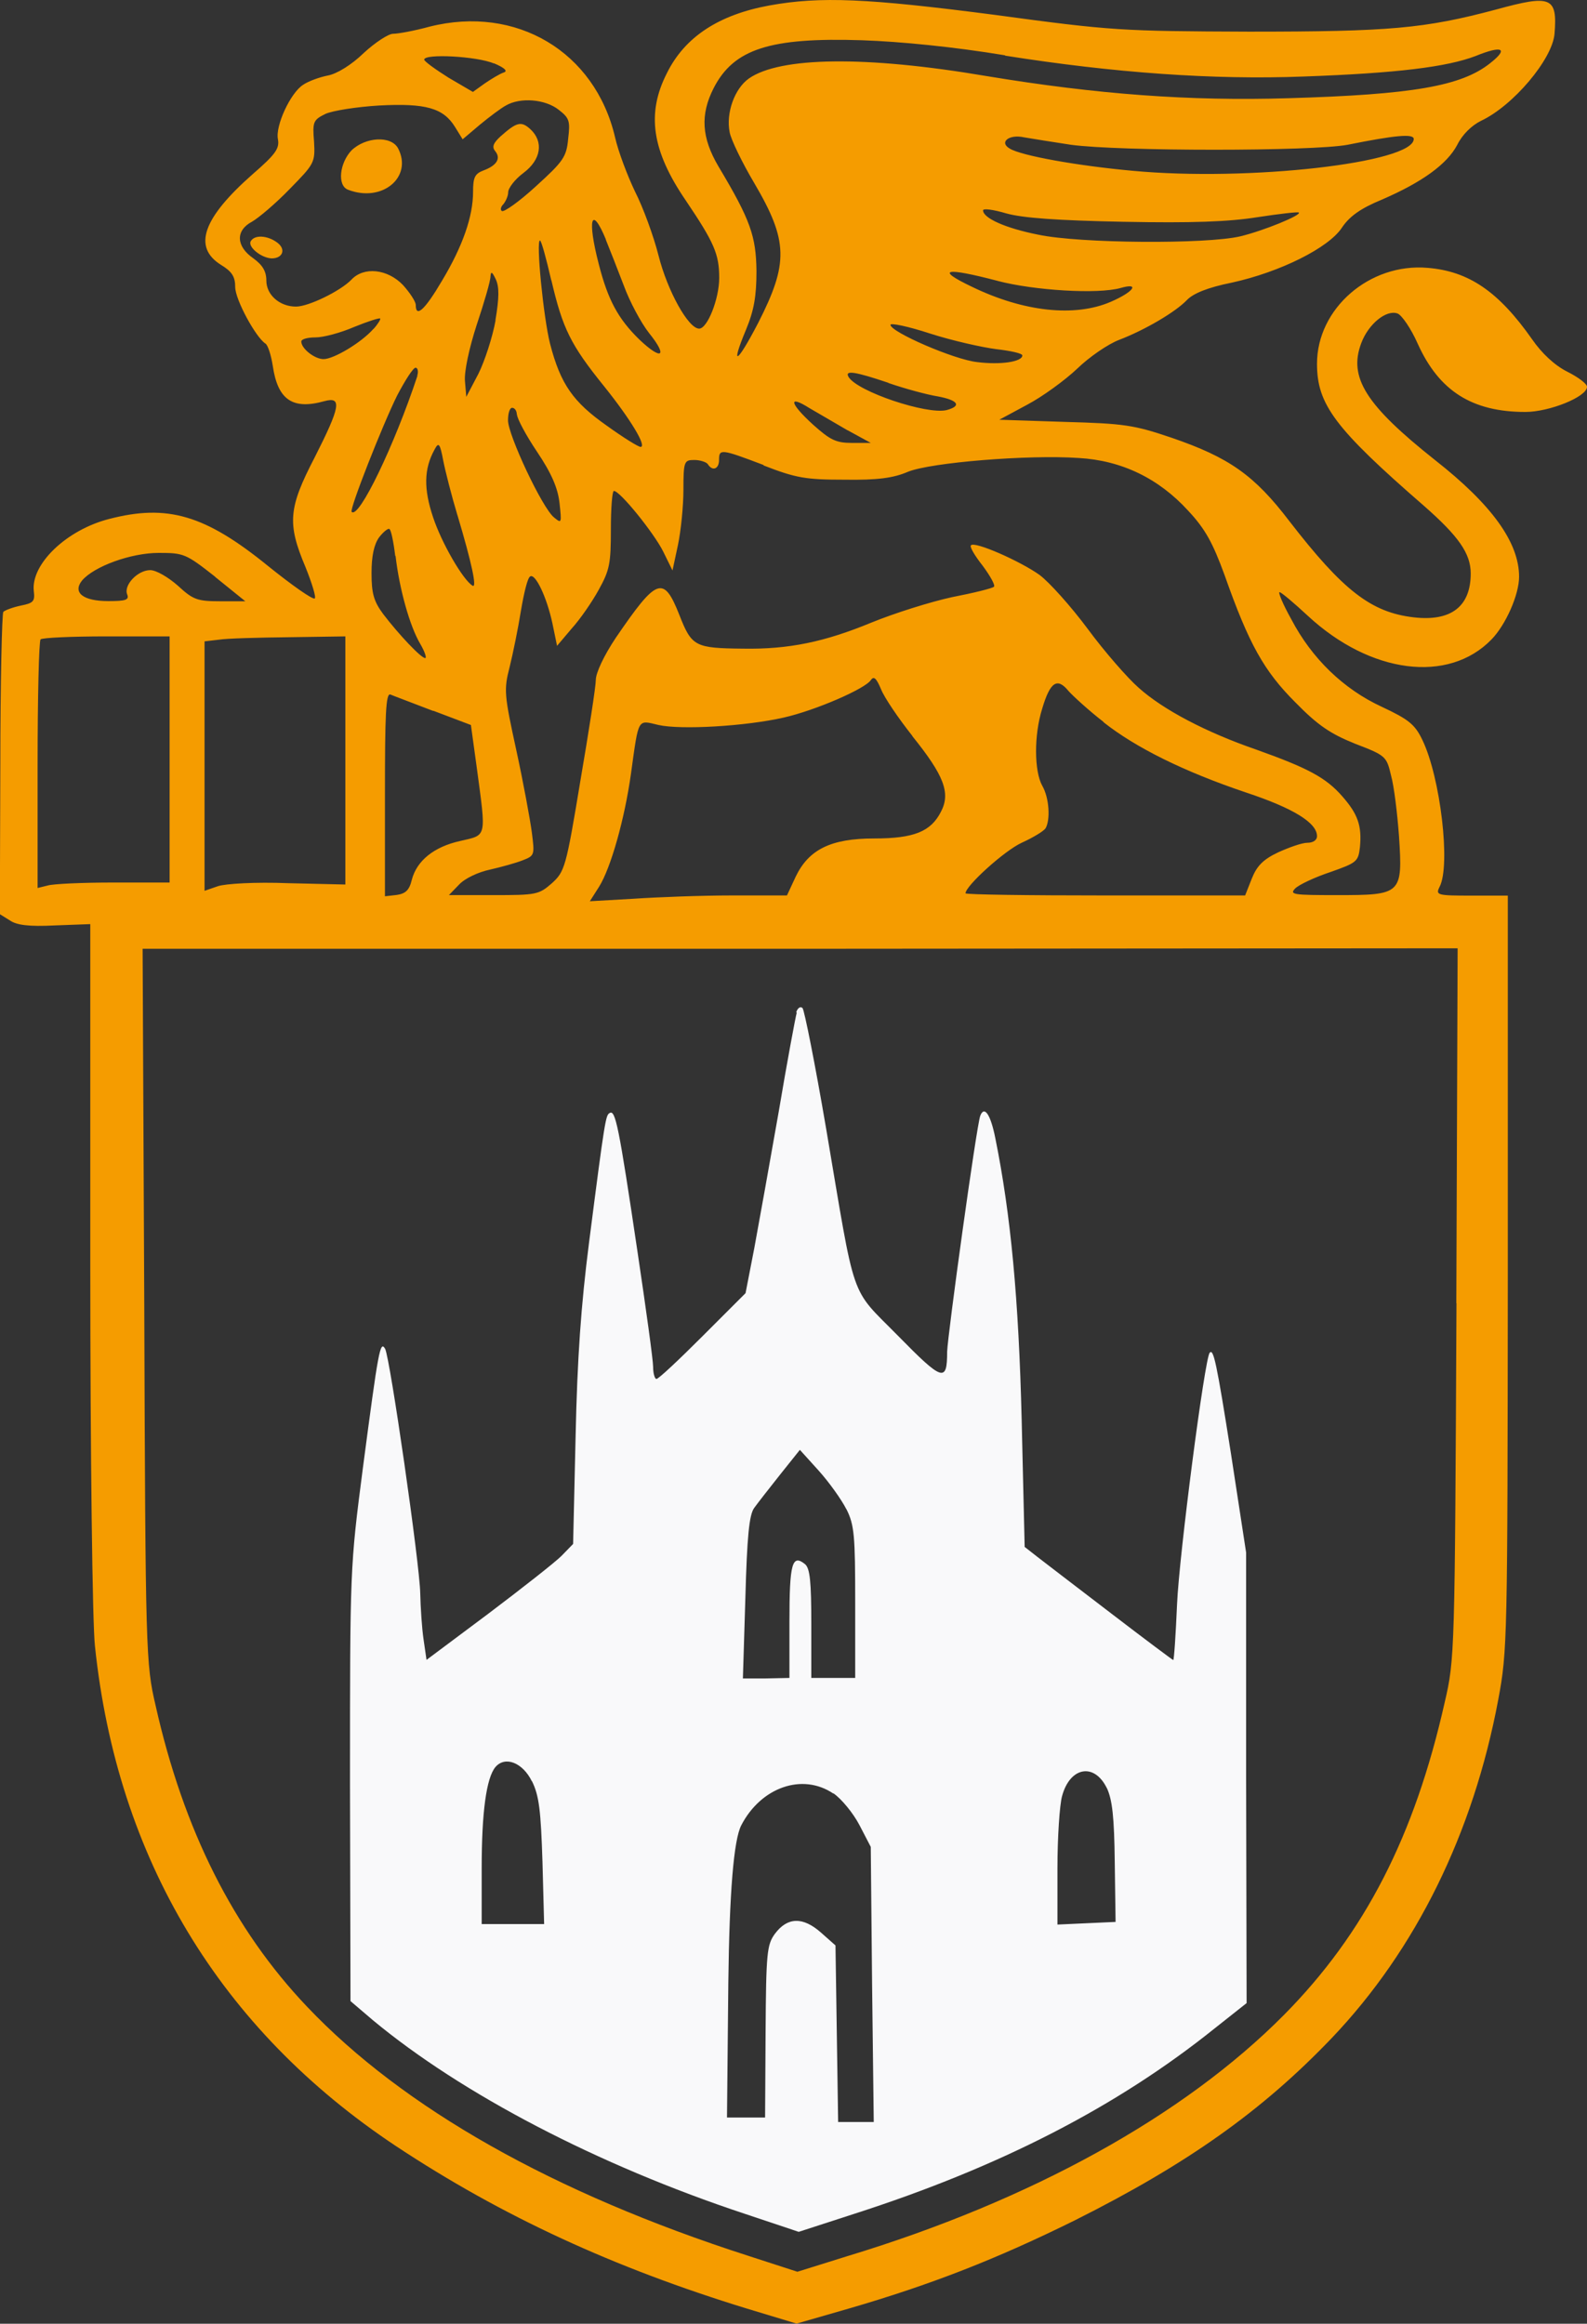 <svg xmlns="http://www.w3.org/2000/svg" id="Livello_2" data-name="Livello 2" viewBox="0 0 95.81 140.29"><rect x="0" y="0" width="95.81" height="140.29" fill="#333333" stroke="none"/><defs><style>      .cls-1 {        fill: #f9f9fa;      }      .cls-2 {        fill: #f59c00;      }    </style></defs><g id="Livello_1-2" data-name="Livello 1"><path class="cls-2" d="M87.93,78.68c-.1,21.13-.1,21.48-.71,24.09-1.82,8.09-4.83,13.95-9.71,18.88-6.04,6.09-15.27,11.2-26.36,14.56l-3.01.94-2.96-.96c-11.78-3.79-20.83-8.92-26.64-15.04-4.45-4.68-7.46-10.67-9.15-18.2-.58-2.5-.61-3.06-.68-24.11l-.1-21.56h39.71l39.68-.03-.08,21.43ZM26.16,42.91l2.27.86.35,2.55c.58,4.32.63,4.07-.99,4.45-1.59.35-2.63,1.19-2.93,2.35-.15.63-.38.83-.91.91l-.71.08v-6.14c0-4.83.05-6.14.33-6.04.18.08,1.34.51,2.58.99ZM66.62,43.6c1.95,1.54,4.85,2.98,8.62,4.25,2.83.94,4.27,1.82,4.27,2.63,0,.25-.25.4-.58.4s-1.11.28-1.77.58c-.91.43-1.29.83-1.59,1.59l-.4,1.01h-8.44c-4.65,0-8.44-.05-8.44-.13,0-.45,2.38-2.6,3.41-3.06.66-.3,1.29-.68,1.42-.86.3-.51.23-1.84-.2-2.58-.48-.86-.51-3.03,0-4.65.48-1.62.91-1.9,1.59-1.06.3.33,1.24,1.19,2.12,1.87ZM55.07,44.43c1.92,2.38,2.33,3.44,1.74,4.57-.61,1.21-1.64,1.62-4.04,1.62-2.6,0-3.94.66-4.73,2.3l-.53,1.14h-3.31c-1.82,0-4.5.1-5.96.2l-2.63.15.56-.88c.71-1.14,1.54-4.09,1.92-6.8.48-3.46.38-3.26,1.67-2.96,1.34.3,5.23.08,7.56-.45,1.9-.43,4.93-1.74,5.26-2.27.18-.25.33-.1.61.56.2.51,1.06,1.77,1.9,2.83ZM20.85,45.92v7.48l-3.44-.08c-2-.08-3.79.03-4.25.18l-.81.28v-15.06l.86-.1c.48-.08,2.38-.13,4.25-.15l3.39-.05v7.51ZM10.24,45.85v7.43h-3.39c-1.87,0-3.64.08-3.97.18l-.61.15v-7.43c0-4.07.08-7.48.18-7.58.1-.1,1.9-.18,3.97-.18h3.82v7.43ZM12.99,34.83l1.82,1.47h-1.52c-1.39,0-1.64-.1-2.55-.94-.58-.51-1.31-.94-1.67-.94-.76,0-1.62.91-1.39,1.47.13.33-.1.4-1.14.4-1.52,0-2.17-.51-1.59-1.24.73-.86,2.96-1.67,4.63-1.67,1.52,0,1.64.05,3.41,1.44ZM23.88,33.56c.23,2,.86,4.25,1.49,5.31.28.48.4.86.3.86-.25,0-1.59-1.42-2.53-2.65-.58-.78-.71-1.26-.71-2.48,0-1.04.15-1.72.45-2.15.25-.33.56-.58.63-.51.1.05.25.78.35,1.62ZM46.1,28.1c1.95.76,2.55.86,4.88.86,2,.03,2.96-.1,3.84-.48,1.39-.56,7.25-1.04,10.31-.83,2.6.15,4.83,1.24,6.6,3.18,1.04,1.11,1.49,1.95,2.2,3.89,1.47,4.17,2.38,5.79,4.27,7.68,1.36,1.39,2.12,1.9,3.61,2.5,1.85.71,1.9.76,2.17,1.92.18.63.38,2.3.48,3.66.23,3.51.15,3.56-3.74,3.56-2.65,0-2.88-.03-2.53-.4.23-.23,1.19-.68,2.12-.99,1.59-.56,1.69-.63,1.79-1.49.13-1.31-.13-2.02-1.06-3.08-.99-1.14-2.1-1.72-5.21-2.83-3.01-1.04-5.61-2.4-7.1-3.74-.66-.58-2.05-2.17-3.06-3.54-1.01-1.36-2.33-2.83-2.91-3.26-1.16-.83-3.92-2.05-4.14-1.79-.1.08.23.63.71,1.24.45.61.76,1.16.68,1.26-.1.1-1.24.38-2.53.63-1.29.28-3.46.96-4.88,1.54-2.81,1.16-4.98,1.62-7.76,1.57-2.88-.03-3.08-.13-3.82-2.02-.96-2.43-1.36-2.27-3.84,1.36-.71,1.06-1.21,2.12-1.21,2.55,0,.4-.43,3.16-.94,6.14-.86,5.21-.94,5.43-1.72,6.14-.78.68-.94.71-3.51.71h-2.7l.61-.63c.35-.38,1.16-.76,1.87-.91.66-.15,1.57-.4,1.97-.56.73-.28.73-.33.56-1.67-.1-.76-.51-3.01-.94-4.98-.73-3.36-.76-3.64-.4-5.03.2-.81.51-2.33.68-3.39.18-1.06.4-2,.56-2.07.3-.2.99,1.21,1.34,2.83l.28,1.36.88-1.04c.51-.56,1.24-1.62,1.64-2.35.66-1.19.73-1.59.73-3.66,0-1.26.08-2.3.18-2.3.35-.03,2.43,2.55,2.98,3.66l.56,1.14.33-1.54c.18-.86.33-2.35.33-3.34,0-1.72.05-1.79.66-1.79.35,0,.73.13.81.25.28.45.68.3.68-.25,0-.68.1-.68,2.68.3ZM27.62,31.11c.86,2.88,1.19,4.42.91,4.25-.58-.35-1.87-2.58-2.38-4.12-.58-1.72-.56-2.93.08-4.09.25-.48.33-.4.53.66.13.66.51,2.15.86,3.31ZM31.21,25.02c0,.23.53,1.24,1.21,2.25.88,1.31,1.26,2.2,1.36,3.11.13,1.21.13,1.24-.33.86-.71-.56-2.78-4.98-2.78-5.86,0-.43.1-.76.25-.76s.28.18.28.4ZM51.18,25.98l1.39.76h-1.14c-.96,0-1.31-.18-2.33-1.09-1.44-1.31-1.54-1.84-.23-1.01.51.3,1.57.91,2.3,1.34ZM53.63,23.12c1.01.35,2.35.71,2.98.81,1.24.23,1.47.58.53.83-1.19.28-5.36-1.11-5.91-2-.25-.43.38-.33,2.4.35ZM25.2,22.69c-1.39,4.2-3.54,8.67-3.97,8.21-.15-.13,1.87-5.26,2.75-7.03.48-.91.96-1.67,1.11-1.67.13,0,.18.23.1.48ZM60.15,21.08c.86.1,1.57.25,1.57.38,0,.38-1.31.58-2.73.4-1.39-.15-5.23-1.82-5.23-2.25,0-.13,1.09.1,2.4.53,1.34.43,3.13.83,3.99.94ZM22.54,19.86c-.71.81-2.38,1.82-3.01,1.82-.53,0-1.34-.63-1.34-1.06,0-.15.38-.25.86-.25s1.52-.28,2.33-.63c.81-.33,1.52-.56,1.57-.51.05.03-.13.33-.4.63ZM60.23,16.96c2.22.58,6.04.81,7.41.43,1.21-.35.81.23-.58.83-2.17.94-5.26.61-8.39-.91-2.22-1.06-1.64-1.19,1.57-.35ZM29.92,19.33c-.18,1.01-.66,2.48-1.04,3.24l-.73,1.39-.08-.96c-.05-.56.25-1.97.71-3.39.45-1.34.83-2.65.83-2.91.03-.35.1-.3.33.18.2.45.2,1.09-.03,2.45ZM33.29,16.93c.68,2.91,1.16,3.89,3.18,6.39,1.62,2.02,2.6,3.66,2.2,3.66-.13,0-1.04-.56-2.05-1.29-2.02-1.42-2.78-2.5-3.41-4.93-.4-1.57-.86-6.24-.61-6.24.08,0,.38,1.09.68,2.4ZM36.57,14.46c.23.56.71,1.79,1.09,2.78.35.96,1.04,2.25,1.52,2.86,1.16,1.44.78,1.69-.58.4-1.29-1.26-1.9-2.4-2.45-4.55-.71-2.73-.45-3.61.43-1.49ZM67.84,13.39c4.14.08,6.34,0,8.09-.28,1.31-.2,2.43-.33,2.48-.28.2.15-2.15,1.11-3.54,1.44-2.05.48-9.68.43-12.18-.1-2.02-.4-3.34-1.01-3.34-1.47,0-.13.61-.05,1.39.18.99.28,3.06.43,7.1.51ZM64.65,8.74c2.93.4,14.58.4,16.71,0,2.88-.58,3.99-.68,3.99-.35,0,1.44-9.96,2.58-16.98,1.92-3.31-.3-6.72-.91-7.41-1.34-.66-.38-.05-.88.86-.68.45.08,1.72.28,2.83.45ZM33.72,6.62c.66.51.71.68.58,1.77-.1,1.09-.3,1.36-1.95,2.86-.99.91-1.92,1.57-2.05,1.49-.1-.05-.08-.25.08-.4.15-.18.3-.51.3-.73,0-.25.4-.78.91-1.16,1.09-.81,1.24-1.9.43-2.65-.56-.51-.83-.43-1.82.45-.43.4-.51.63-.3.88.35.43.1.86-.71,1.16-.53.2-.63.43-.63,1.29,0,1.49-.63,3.29-1.87,5.36-1.04,1.77-1.59,2.27-1.59,1.47,0-.2-.35-.73-.76-1.19-.94-.99-2.38-1.14-3.13-.33-.66.68-2.58,1.62-3.34,1.62-.99,0-1.79-.71-1.79-1.57,0-.56-.23-.94-.78-1.34-1.06-.73-1.09-1.69-.08-2.22.4-.23,1.42-1.09,2.27-1.97,1.49-1.52,1.54-1.59,1.47-2.86-.1-1.19-.05-1.31.68-1.67.43-.2,1.9-.43,3.24-.51,2.83-.15,3.89.15,4.6,1.31l.45.73,1.04-.88c.58-.48,1.29-1.01,1.57-1.16.88-.51,2.38-.38,3.18.25ZM29.82,3.82c.66.28.86.48.58.56-.23.08-.73.38-1.14.66l-.71.51-1.47-.86c-.81-.51-1.47-.99-1.47-1.09,0-.38,3.21-.2,4.2.23ZM60.68,3.36c6.57,1.04,12.59,1.47,18.02,1.26,5.64-.2,8.67-.58,10.39-1.24,1.62-.66,2-.45.88.43-1.74,1.39-4.68,1.9-12.21,2.12-5.94.18-11.52-.23-18.22-1.34-7.3-1.24-12.46-1.16-14.33.15-.86.61-1.39,2.07-1.16,3.24.08.45.76,1.85,1.49,3.08,2.05,3.49,2.07,4.83.23,8.44-1.29,2.48-1.69,2.7-.73.4.48-1.16.63-2.02.63-3.54-.03-2.1-.35-3.06-2.3-6.32-1.01-1.72-1.11-3.11-.28-4.73,1.21-2.35,3.39-3.06,8.95-2.88,2.33.08,5.56.4,8.64.91ZM46.45.33c-3.06.56-5.11,1.9-6.19,4.09-1.24,2.43-.91,4.68,1.14,7.68,1.72,2.55,2.02,3.24,2.02,4.68,0,1.26-.71,3.06-1.21,3.06-.66,0-1.92-2.3-2.45-4.4-.3-1.19-.94-2.93-1.42-3.87-.45-.94-1.01-2.4-1.21-3.29-1.21-5.16-5.96-7.99-11.2-6.67-.91.25-1.9.43-2.2.43-.28,0-1.09.53-1.77,1.16-.73.71-1.62,1.26-2.17,1.36-.51.1-1.19.35-1.49.56-.76.48-1.69,2.48-1.52,3.29.1.56-.15.91-1.52,2.1-3.01,2.65-3.64,4.4-1.92,5.48.66.4.86.71.86,1.34,0,.76,1.24,3.03,1.82,3.41.15.08.35.71.45,1.36.3,2.05,1.21,2.65,3.11,2.12,1.09-.3.96.35-.58,3.39-1.59,3.06-1.67,3.99-.56,6.62.4.99.66,1.85.56,1.9-.13.08-1.39-.81-2.83-1.97-3.79-3.08-6.07-3.74-9.58-2.83-2.58.66-4.73,2.73-4.55,4.35.08.63-.03.73-.78.88-.48.1-.96.28-1.06.38-.08.08-.18,4.25-.18,9.2l-.03,9.05.61.38c.4.28,1.16.38,2.7.3l2.15-.08v20.55c0,11.47.13,21.66.28,23.02,1.34,12.86,7.56,23.15,18.17,30.2,6.42,4.25,13.17,7.35,21.18,9.81l3.01.91,3.16-.91c4.95-1.44,8.9-2.98,13.65-5.33,6.8-3.41,11.32-6.62,15.52-11.02,5.05-5.31,8.52-12.33,10.03-20.4.56-2.98.56-3.64.58-25.8v-22.75h-2.2c-2.07,0-2.17-.03-1.92-.53.68-1.29.05-6.62-1.04-8.87-.45-.94-.83-1.24-2.45-2-2.3-1.06-4.22-2.91-5.46-5.28-.51-.91-.81-1.64-.71-1.64s.88.66,1.72,1.44c3.77,3.49,8.47,4.09,11.07,1.42.86-.88,1.67-2.7,1.67-3.79,0-2.07-1.64-4.35-5.08-7.05-4.17-3.31-5.23-4.98-4.45-7.05.43-1.16,1.52-2.05,2.2-1.79.25.1.81.91,1.21,1.82,1.29,2.86,3.29,4.12,6.5,4.12,1.44,0,3.72-.91,3.72-1.52,0-.18-.53-.58-1.19-.91-.76-.38-1.54-1.11-2.12-1.95-2.02-2.88-3.82-4.12-6.32-4.32-3.49-.3-6.67,2.45-6.67,5.79,0,2.45,1.06,3.89,6.47,8.59,2.07,1.82,2.81,2.86,2.81,4.07,0,2-1.19,2.91-3.44,2.65-2.58-.3-4.27-1.62-7.51-5.81-2.12-2.78-3.64-3.84-7.1-5.03-2.3-.78-2.88-.86-6.47-.96l-3.94-.13,1.69-.91c.91-.48,2.27-1.47,3.01-2.17.73-.71,1.87-1.49,2.53-1.74,1.59-.61,3.41-1.69,4.09-2.4.38-.4,1.24-.76,2.73-1.06,2.88-.63,5.86-2.1,6.65-3.34.45-.66,1.11-1.14,2.4-1.67,2.45-1.06,3.94-2.15,4.55-3.31.3-.61.86-1.16,1.42-1.44,1.95-.91,4.32-3.72,4.45-5.26.18-2.22-.2-2.38-3.51-1.47-4.35,1.16-6.44,1.34-14.94,1.34-7.66-.03-8.26-.05-15.32-1.01C52.37-.1,49.54-.23,46.45.33Z"></path><path class="cls-2" d="M21.23,9.07c-.73.76-.88,2.12-.23,2.38,2.07.81,3.94-.76,3.03-2.5-.43-.78-1.97-.68-2.81.13Z"></path><path class="cls-2" d="M15.14,14.56c-.2.33.61,1.01,1.26,1.04.68,0,.88-.56.33-.96-.58-.43-1.36-.48-1.59-.08Z"></path><path class="cls-1" d="M50.32,108.27c.48.33,1.19,1.19,1.57,1.92l.68,1.31.08,8.32.1,8.29h-2.15l-.08-5.33-.08-5.33-.88-.78c-1.09-.96-2.02-.94-2.78.08-.48.66-.53,1.16-.56,5.91l-.03,5.18h-2.3l.08-8.16q.1-8.16.78-9.48c1.19-2.3,3.69-3.18,5.56-1.92ZM66.82,107.94c.33.71.45,1.74.48,4.5l.05,3.59-1.77.08-1.74.08v-3.39c0-1.87.13-3.84.28-4.37.48-1.77,1.95-2.02,2.7-.48ZM32.12,107.54c.43.88.53,1.77.63,4.85l.1,3.77h-3.77v-3.36c0-3.39.28-5.46.83-6.12.58-.68,1.64-.28,2.2.86ZM51.1,91.11c.48.96.53,1.59.53,5.64v4.55h-2.65v-3.26c0-2.55-.08-3.36-.38-3.61-.78-.63-.94-.03-.94,3.46v3.41l-1.42.03h-1.39l.15-4.88c.1-3.69.23-5,.53-5.41.2-.28.91-1.19,1.57-2.02l1.19-1.49,1.14,1.26c.61.68,1.36,1.72,1.67,2.33ZM48.1,61.14c-.08.28-.58,2.96-1.09,5.99-.53,3.01-1.19,6.7-1.47,8.21l-.53,2.73-2.6,2.6c-1.42,1.42-2.65,2.58-2.78,2.58-.1,0-.2-.33-.2-.73s-.43-3.51-.94-6.93c-1.14-7.68-1.34-8.62-1.69-8.39-.23.13-.28.33-1.24,7.83-.48,3.74-.71,6.98-.81,11.68l-.15,6.5-.71.73c-.38.38-2.38,1.95-4.42,3.49l-3.72,2.78-.18-1.24c-.1-.68-.18-1.92-.2-2.78-.03-1.77-1.82-14.2-2.12-14.76-.3-.51-.4.03-1.34,7.18-.78,6.02-.78,6.04-.78,19.11l.03,13.09,1.36,1.16c5.36,4.45,13.57,8.74,22.44,11.68l3.26,1.09,3.36-1.09c8.8-2.83,15.87-6.47,21.76-11.2l1.92-1.52-.03-13.6v-13.6l-.91-5.94c-.88-5.59-1.06-6.39-1.29-6.12-.3.33-1.85,12.28-1.97,15.19-.08,1.85-.18,3.36-.23,3.36-.03,0-1.72-1.26-3.74-2.81-2.02-1.54-4.02-3.08-4.45-3.41l-.78-.61-.18-7.66c-.18-7.33-.66-12.41-1.59-17.01-.28-1.42-.66-2-.91-1.36-.23.61-1.97,13.24-2,14.25,0,1.87-.28,1.77-2.96-.96-2.96-3.01-2.53-1.82-4.35-12.54-.66-3.87-1.31-7.13-1.42-7.25-.13-.13-.3,0-.38.25Z"></path></g></svg>